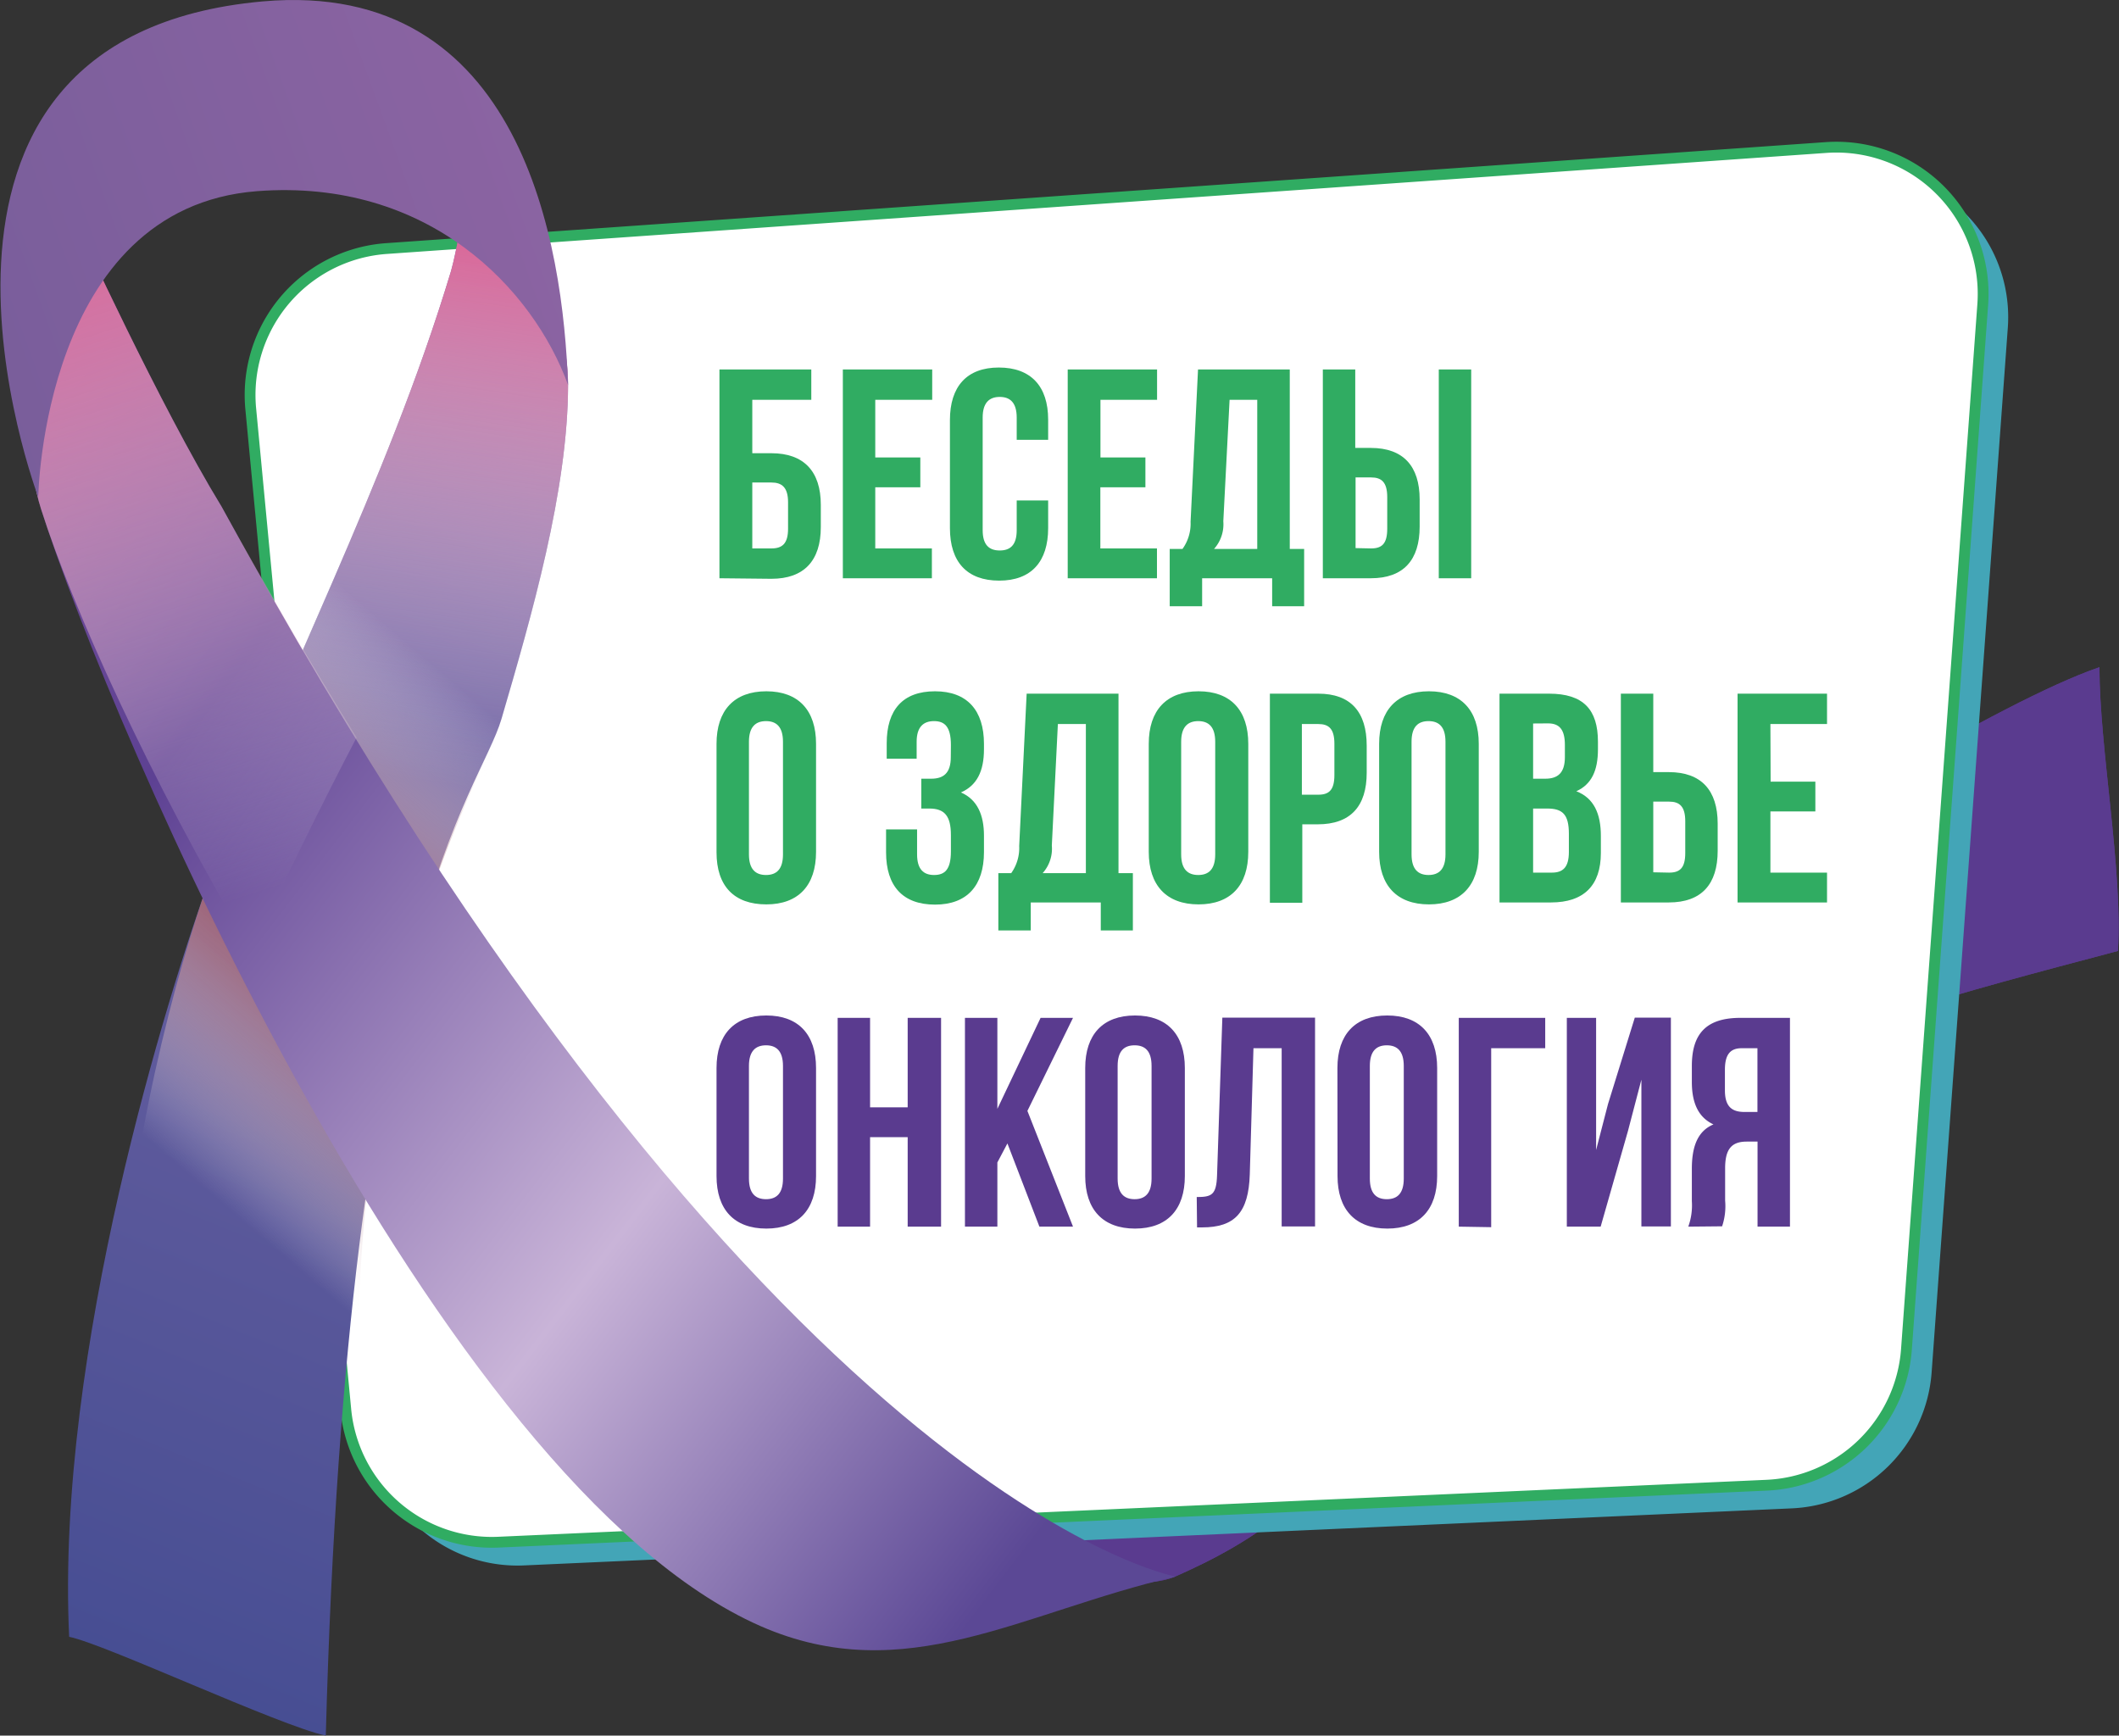 <svg xmlns="http://www.w3.org/2000/svg" xmlns:xlink="http://www.w3.org/1999/xlink" viewBox="0 0 196.1 160.61"><rect x="0" y="0" width="196.1" height="160.61" fill="#333333" stroke="none"/><defs><style>.cls-1{isolation:isolate;}.cls-2,.cls-3{fill:#5a3b8f;}.cls-10,.cls-3,.cls-7,.cls-8{mix-blend-mode:multiply;}.cls-4{fill:#43a5b7;}.cls-5{fill:#fff;stroke:#30ac62;stroke-miterlimit:10;}.cls-6{fill:url(#linear-gradient);}.cls-7{fill:url(#linear-gradient-2);}.cls-8{fill:url(#linear-gradient-3);}.cls-9{fill:url(#linear-gradient-4);}.cls-10{fill:url(#linear-gradient-5);}.cls-11{fill:url(#linear-gradient-6);}.cls-12{fill:#30ac62;}</style><linearGradient id="linear-gradient" x1="674.34" y1="107.61" x2="701.21" y2="-116.06" gradientTransform="matrix(1.01, 0.29, -0.22, 0.93, -657.99, -106.72)" gradientUnits="userSpaceOnUse"><stop offset="0" stop-color="#ea558e"/><stop offset="0.02" stop-color="#38468d"/><stop offset="1" stop-color="#9778b3"/></linearGradient><linearGradient id="linear-gradient-2" x1="693.38" y1="126.44" x2="703.11" y2="77.78" gradientTransform="translate(-665.09 -19.3) rotate(-2.94)" gradientUnits="userSpaceOnUse"><stop offset="0" stop-color="#fff" stop-opacity="0"/><stop offset="1" stop-color="#d9699a"/></linearGradient><linearGradient id="linear-gradient-3" x1="680.09" y1="190.22" x2="721.03" y2="151.42" gradientTransform="matrix(0.99, -0.1, 0.1, 0.99, -686.31, -14.1)" gradientUnits="userSpaceOnUse"><stop offset="0.1" stop-color="#fff" stop-opacity="0"/><stop offset="0.21" stop-color="#dec7cd" stop-opacity="0.33"/><stop offset="0.32" stop-color="#c197a2" stop-opacity="0.62"/><stop offset="0.41" stop-color="#ac7483" stop-opacity="0.83"/><stop offset="0.49" stop-color="#a05f70" stop-opacity="0.95"/><stop offset="0.55" stop-color="#9b5769"/><stop offset="0.62" stop-color="#a56878" stop-opacity="0.9"/><stop offset="0.74" stop-color="#c095a0" stop-opacity="0.63"/><stop offset="0.92" stop-color="#eadce0" stop-opacity="0.21"/><stop offset="1" stop-color="#fff" stop-opacity="0"/></linearGradient><linearGradient id="linear-gradient-4" x1="785" y1="244.8" x2="602.02" y2="72.51" gradientTransform="matrix(0.99, -0.1, 0.1, 0.99, -686.31, -14.1)" gradientUnits="userSpaceOnUse"><stop offset="0.08" stop-color="#5b4895"/><stop offset="0.27" stop-color="#c9b4d8"/><stop offset="0.51" stop-color="#5d4193"/><stop offset="0.67" stop-color="#7c539b"/></linearGradient><linearGradient id="linear-gradient-5" x1="-68.72" y1="118.82" x2="-52.01" y2="58.98" gradientTransform="matrix(-1, 0.04, 0.04, 1, -47.52, -34.12)" xlink:href="#linear-gradient-2"/><linearGradient id="linear-gradient-6" x1="624.38" y1="-43.43" x2="723.13" y2="-104.33" gradientTransform="matrix(1.01, 0.29, -0.22, 0.93, -657.99, -106.72)" gradientUnits="userSpaceOnUse"><stop offset="0" stop-color="#745c99"/><stop offset="1" stop-color="#9a69a8"/></linearGradient></defs><g class="cls-1"><g id="Слой_2" data-name="Слой 2"><g id="Слой_1-2" data-name="Слой 1"><path class="cls-2" d="M196,88c.47-7.44-1.71-18.79-1.71-26.26-9.28,3.18-30.15,16.14-33.71,19.14l5.2,18.05C166.87,95.67,181.4,91.86,196,88Z"/><path class="cls-3" d="M196,88c.47-7.44-1.71-18.79-1.71-26.26-9.28,3.18-30.15,16.14-33.71,19.14l5.2,18.05C166.87,95.67,181.4,91.86,196,88Z"/><path class="cls-2" d="M67.47,140.74s30.16-6,43.87-22.76c15.61-19.13,24.82-20.33,44-17.09,0,0-13.5,3.67-23.26,22.31-7.79,14.88-16.64,19.73-23.3,22.68S67.47,140.74,67.47,140.74Z"/><path class="cls-3" d="M67.47,140.74s30.16-6,43.87-22.76c15.61-19.13,24.82-20.33,44-17.09,0,0-13.5,3.67-23.26,22.31-7.79,14.88-16.64,19.73-23.3,22.68S67.47,140.74,67.47,140.74Z"/><path class="cls-4" d="M165.82,139.58,48.49,144.86a13.58,13.58,0,0,1-14.13-12.29L25.57,39.92A13.58,13.58,0,0,1,38.15,25.09L171.32,15.8a13.58,13.58,0,0,1,14.49,14.53L178.76,127A13.59,13.59,0,0,1,165.82,139.58Z"/><path class="cls-5" d="M163.45,137.44,46.11,142.71A13.58,13.58,0,0,1,32,130.43L23.2,37.78A13.58,13.58,0,0,1,35.77,23L169,13.65a13.58,13.58,0,0,1,14.49,14.54l-7.06,96.67A13.58,13.58,0,0,1,163.45,137.44Z"/><path class="cls-6" d="M30.15,160.61c2-74.85,14.17-87,16.26-94.09,2.8-9.57,6.15-21.17,6.16-30.9,0-7.38-4.91-15.88-8.84-23.39,0,0-.85,8.82-2,12.88-6,19.91-15.78,38-22.27,56C15.61,91.77,5.14,125,6.4,151.47,9.62,152.09,25.79,159.67,30.15,160.61Z"/><path class="cls-7" d="M22.19,119.93c3.74,1.44,9.06,3.12,11.42,3.72l1,.25C37,107.35,44.75,72.14,46.41,66.52c2.8-9.57,6.15-21.17,6.16-30.9,0-7.38-4.91-15.88-8.84-23.39,0,0-.85,8.82-2,12.88-6,19.91-15.78,38-22.27,56-2.4,6.67-4.2,28.22-6.08,34.78A87.69,87.69,0,0,0,22.19,119.93Z"/><path class="cls-8" d="M33.16,130.33C32.41,90.75,44.6,72.65,46.41,66.52c2.8-9.57,6.15-21.17,6.16-30.9,0-7.38-4.91-15.88-8.84-23.39,0,0-.85,8.82-2,12.88-6,19.91-15.78,38-22.27,56-3.19,8.89-7.68,25.54-8.3,41.36C19.22,125,25.71,128.67,33.16,130.33Z"/><path class="cls-9" d="M7.17,20.89s7.62,16.65,13.34,26c50.27,92.08,88.27,99,88.27,99-14.2,3.27-25,10.46-38.41,4.58C40.4,137.28,10.29,67.54,3.8,47.11,1.31,39.25,4.25,29.35,7.17,20.89Z"/><path class="cls-10" d="M23.25,87.94C13.7,71.84,6.63,56,3.8,47.11c-2.49-7.86.45-17.76,3.37-26.22,0,0,7.62,16.65,13.34,26C24.78,54.68,29,61.78,33,68.25,29.6,74.75,26.41,81.34,23.25,87.94Z"/><path class="cls-11" d="M24.31.13C48.35-2,52.12,22.75,52.57,35.62c-3.22-8.86-12.89-19.14-28.78-17.93C3.94,19.22,3.54,46,3.54,46S-12.55,3.44,24.31.13Z"/><path class="cls-12" d="M66.58,53.51V34.19h8.5V37H69.62v4.94h1.77c3,0,4.57,1.68,4.57,4.77v2.07c0,3.09-1.54,4.78-4.57,4.78Zm4.81-2.76c1,0,1.54-.44,1.54-1.82V46.47c0-1.38-.58-1.82-1.54-1.82H69.62v6.1Z"/><path class="cls-12" d="M81,42.33h4.17v2.76H81v5.66h5.24v2.76H78V34.19h8.27V37H81Z"/><path class="cls-12" d="M97,46.31v2.56c0,3.09-1.55,4.86-4.53,4.86S87.91,52,87.91,48.87v-10c0-3.09,1.55-4.86,4.52-4.86S97,35.74,97,38.83V40.7H94.09V38.64c0-1.38-.61-1.91-1.57-1.91s-1.58.53-1.58,1.91V49.06c0,1.38.61,1.88,1.58,1.88s1.57-.5,1.57-1.88V46.31Z"/><path class="cls-12" d="M101.84,42.33H106v2.76h-4.17v5.66h5.24v2.76H98.81V34.19h8.27V37h-5.24Z"/><path class="cls-12" d="M117.73,56.1V53.51h-6.48V56.1h-3V50.8h1.18a4,4,0,0,0,.75-2.51l.69-14.1h8.49V50.8h1.33v5.3Zm-4.52-7.86a3.43,3.43,0,0,1-.86,2.56h4V37h-2.56Z"/><path class="cls-12" d="M122.42,53.51V34.19h3v7.26h1.44c3,0,4.52,1.68,4.52,4.77v2.51c0,3.09-1.49,4.78-4.52,4.78Zm4.47-2.76c1,0,1.49-.44,1.49-1.82V46c0-1.38-.53-1.82-1.49-1.82h-1.44v6.54Zm6.26,2.76V34.19h3V53.51Z"/><path class="cls-12" d="M66.31,68.83c0-3.09,1.63-4.86,4.61-4.86s4.6,1.77,4.6,4.86v10c0,3.09-1.62,4.86-4.6,4.86S66.31,82,66.31,78.87Zm3,10.23c0,1.38.61,1.91,1.58,1.91s1.57-.53,1.57-1.91V68.64c0-1.38-.61-1.91-1.57-1.91s-1.58.53-1.58,1.91Z"/><path class="cls-12" d="M88,68.94c0-1.74-.61-2.21-1.57-2.21s-1.6.53-1.6,1.91v1.57H82.06V68.77c0-3.09,1.49-4.8,4.47-4.8s4.53,1.77,4.53,4.86v.5c0,2.06-.67,3.36-2.13,4,1.52.66,2.13,2.09,2.13,4v1.52c0,3.09-1.55,4.86-4.53,4.86S82,82,82,78.87V76.75h2.87v2.31c0,1.38.6,1.91,1.57,1.91S88,80.5,88,78.79V77.27c0-1.79-.61-2.45-2-2.45h-.74V72.06h.91c1.13,0,1.82-.5,1.82-2Z"/><path class="cls-12" d="M101.87,86.1V83.51H95.39V86.1h-3V80.8h1.19a4,4,0,0,0,.74-2.51l.69-14.1h8.5V80.8h1.33v5.3Zm-4.53-7.86a3.39,3.39,0,0,1-.85,2.56h4V67H97.9Z"/><path class="cls-12" d="M106.31,68.83c0-3.09,1.63-4.86,4.61-4.86s4.6,1.77,4.6,4.86v10c0,3.09-1.62,4.86-4.6,4.86s-4.61-1.77-4.61-4.86Zm3,10.23c0,1.38.61,1.91,1.58,1.91s1.57-.53,1.57-1.91V68.64c0-1.38-.61-1.91-1.57-1.91s-1.58.53-1.58,1.91Z"/><path class="cls-12" d="M126.48,69v2.51c0,3.09-1.49,4.77-4.53,4.77h-1.43v7.26h-3V64.19H122C125,64.19,126.48,65.88,126.48,69Zm-6-2v6.54H122c1,0,1.49-.44,1.49-1.82v-2.9c0-1.38-.52-1.82-1.49-1.82Z"/><path class="cls-12" d="M127.63,68.83c0-3.09,1.63-4.86,4.61-4.86s4.61,1.77,4.61,4.86v10c0,3.09-1.63,4.86-4.61,4.86s-4.61-1.77-4.61-4.86Zm3,10.23c0,1.38.61,1.91,1.57,1.91s1.57-.53,1.57-1.91V68.64c0-1.38-.6-1.91-1.57-1.91s-1.57.53-1.57,1.91Z"/><path class="cls-12" d="M147.88,68.64v.69c0,2-.6,3.25-2,3.89,1.63.63,2.27,2.09,2.27,4.13v1.58c0,3-1.57,4.58-4.61,4.58h-4.77V64.19h4.58C146.53,64.19,147.88,65.66,147.88,68.64Zm-6-1.69v5.11H143c1.13,0,1.82-.5,1.82-2V68.94c0-1.38-.47-2-1.55-2Zm0,7.87v5.93h1.74c1,0,1.57-.47,1.57-1.91V77.16c0-1.79-.58-2.34-2-2.34Z"/><path class="cls-12" d="M150,83.51V64.19h3v7.26h1.44c3,0,4.52,1.68,4.52,4.77v2.51c0,3.09-1.49,4.78-4.52,4.78Zm4.47-2.76c1,0,1.49-.44,1.49-1.82V76c0-1.38-.53-1.82-1.49-1.82H153v6.54Z"/><path class="cls-12" d="M163.86,72.33H168v2.76h-4.16v5.66h5.24v2.76h-8.28V64.19h8.28V67h-5.24Z"/><path class="cls-2" d="M66.31,98.83c0-3.09,1.63-4.86,4.61-4.86s4.6,1.77,4.6,4.86v10c0,3.09-1.62,4.86-4.6,4.86s-4.61-1.77-4.61-4.86Zm3,10.23c0,1.38.61,1.91,1.58,1.91s1.57-.53,1.57-1.91V98.64c0-1.38-.61-1.91-1.57-1.91s-1.58.53-1.58,1.91Z"/><path class="cls-2" d="M80.52,113.51h-3V94.19h3v8.28H84V94.19h3.09v19.32H84v-8.28H80.52Z"/><path class="cls-2" d="M93.23,105.81l-.93,1.76v5.94h-3V94.19h3v8.42l4-8.42h3l-4.22,8.61,4.22,10.71H96.19Z"/><path class="cls-2" d="M100.43,98.83c0-3.09,1.63-4.86,4.61-4.86s4.61,1.77,4.61,4.86v10c0,3.09-1.63,4.86-4.61,4.86s-4.61-1.77-4.61-4.86Zm3,10.23c0,1.38.61,1.91,1.57,1.91s1.57-.53,1.57-1.91V98.64c0-1.38-.6-1.91-1.57-1.91s-1.57.53-1.57,1.91Z"/><path class="cls-2" d="M110.75,110.77c1.38,0,1.82-.19,1.88-2l.49-14.6h8.58v19.32h-3.09V97H116l-.34,11.67c-.11,3.53-1.38,4.91-4.41,4.91h-.47Z"/><path class="cls-2" d="M123.77,98.83c0-3.09,1.63-4.86,4.61-4.86S133,95.74,133,98.83v10c0,3.09-1.63,4.86-4.61,4.86s-4.61-1.77-4.61-4.86Zm3,10.23c0,1.38.6,1.91,1.57,1.91s1.57-.53,1.57-1.91V98.64c0-1.38-.61-1.91-1.57-1.91s-1.57.53-1.57,1.91Z"/><path class="cls-2" d="M135,113.51V94.19h8V97h-5v16.56Z"/><path class="cls-2" d="M148.13,113.51H145V94.19h2.71v12.23l1.1-4.25,2.48-8h3.34v19.32h-2.73V99.91l-1.24,4.74Z"/><path class="cls-2" d="M156.24,113.51a5.77,5.77,0,0,0,.33-2.35v-3c0-2,.5-3.48,2-4.11-1.36-.63-2-1.93-2-3.92V98.64c0-3,1.35-4.45,4.5-4.45h4.58v19.32h-3v-7.87h-1c-1.38,0-2,.67-2,2.46v3a5.85,5.85,0,0,1-.28,2.38ZM161.18,97c-1.08,0-1.55.61-1.55,2v1.9c0,1.55.69,2,1.83,2h1.18V97Z"/></g></g></g></svg>